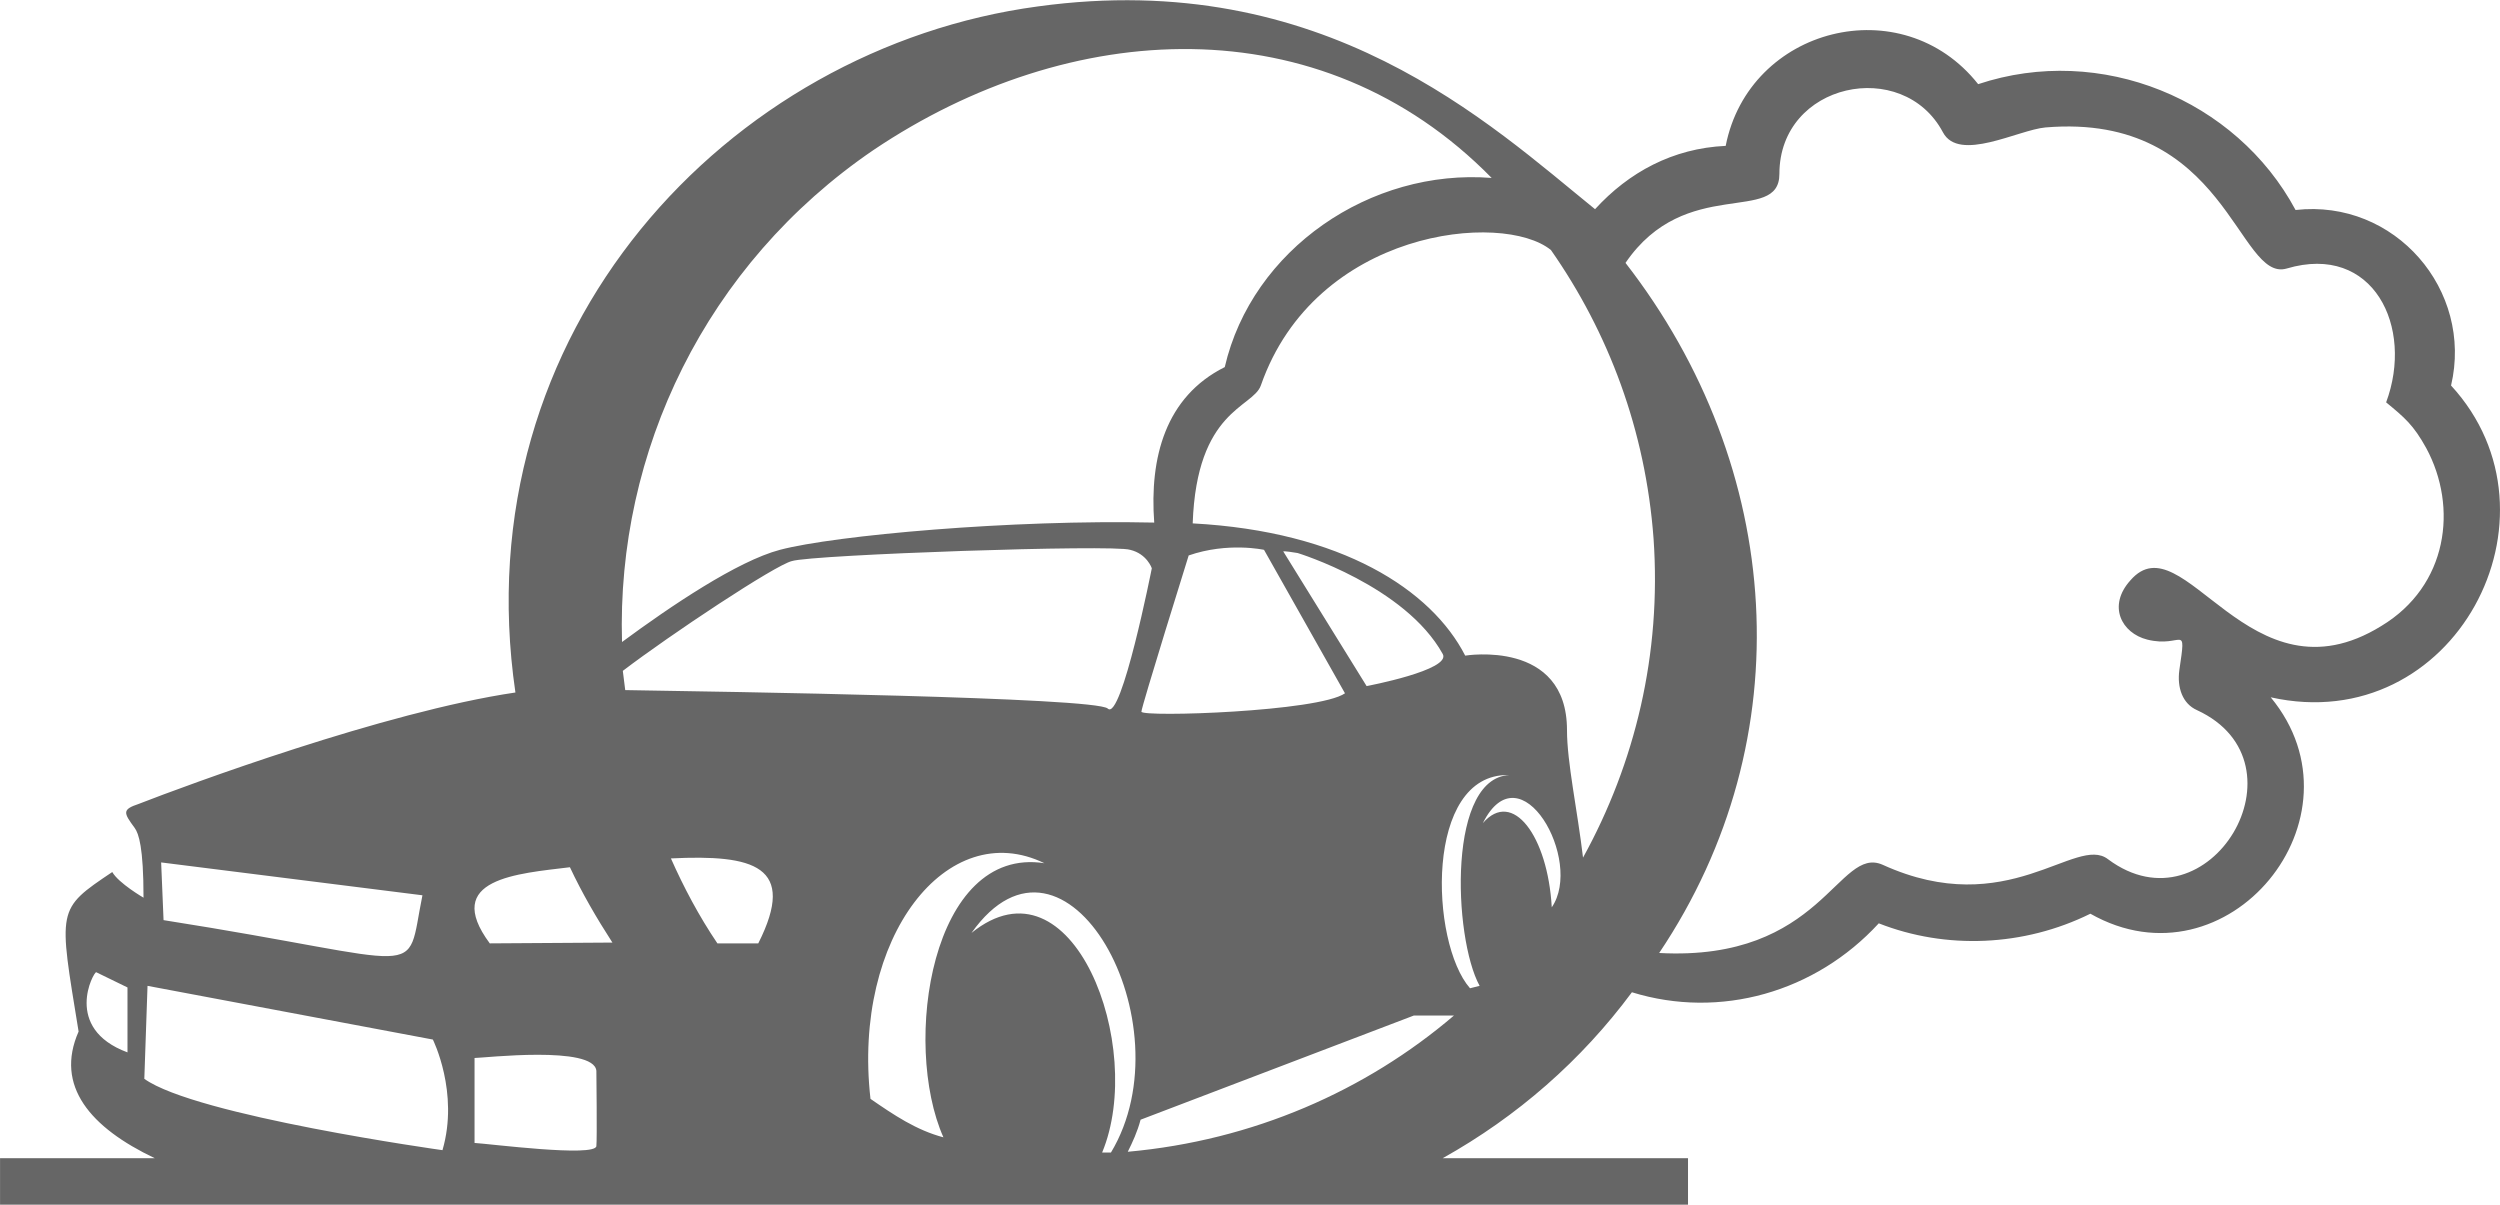 <?xml version="1.0" encoding="UTF-8"?>
<!DOCTYPE svg PUBLIC "-//W3C//DTD SVG 1.1//EN" "http://www.w3.org/Graphics/SVG/1.1/DTD/svg11.dtd">
<!-- Creator: CorelDRAW X8 -->
<svg xmlns="http://www.w3.org/2000/svg" xml:space="preserve" width="6.369in" height="3.069in" version="1.1" style="shape-rendering:geometricPrecision; text-rendering:geometricPrecision; image-rendering:optimizeQuality; fill-rule:evenodd; clip-rule:evenodd"
viewBox="0 0 3119 1503"
 xmlns:xlink="http://www.w3.org/1999/xlink">
 <defs>
  <style type="text/css">
   <![CDATA[
    .fil0 {fill:#666666}
   ]]>
  </style>
 </defs>
 <g id="Layer_x0020_1">
  <path class="fil0" d="M764 1176c-20,-31 -38,-62 -53,-94 -65,8 -160,14 -100,95l153 -1 0 0zm-764 269l193 0c-80,-38 -125,-90 -95,-158 -25,-154 -28,-152 42,-199 8,14 39,32 39,32 0,-63 -6,-80 -11,-87 -14,-19 -16,-23 5,-30 59,-23 307,-115 470,-139 -66,-451 265,-804 652,-856 357,-49 564,147 695,253 42,-46 97,-76 163,-79 29,-148 220,-197 315,-77 153,-51 322,19 396,157 124,-14 222,100 194,219 150,163 4,440 -225,389 124,150 -54,367 -225,270 -83,41 -180,45 -264,12 -79,86 -198,120 -308,86 -63,85 -143,155 -236,207l306 0 0 58c-702,0 -1403,0 -2106,0l0 -58 0 0zm2028 -1117c198,255 222,593 42,861 204,11 223,-135 279,-110 156,71 241,-38 281,-7 126,94 254,-120 111,-186 -18,-8 -25,-28 -22,-50 9,-61 4,-27 -40,-38 -32,-8 -50,-42 -21,-74 66,-76 148,159 313,57 83,-50 96,-148 56,-222 -16,-29 -27,-38 -50,-57 35,-94 -16,-199 -124,-167 -61,18 -75,-195 -301,-176 -34,3 -108,44 -128,6 -50,-94 -204,-62 -204,52 0,64 -117,1 -192,111l0 0zm-92 804c-5,-89 -49,-148 -86,-105 47,-94 126,47 86,105zm-512 -244c0,-6 59,-195 59,-195 49,-17 94,-7 94,-7l101 179c-33,23 -252,30 -254,23l0 0zm-49 550c55,-132 -37,-376 -163,-274 117,-165 271,113 174,274 -4,0 -8,0 -11,0zm-289 -67c-23,-202 96,-353 217,-294 -141,-22 -178,225 -126,342 -34,-9 -62,-28 -91,-48zm-140 -194l-51 0c-23,-34 -42,-70 -58,-106 103,-5 158,9 109,106zm-202 253c-2,14 -134,-3 -152,-4l0 -106c11,0 149,-16 152,16 0,0 1,86 0,94l0 0zm-192 5c0,0 -308,-43 -372,-89l4 -116 356 67c0,0 33,66 12,138l0 0zm-393 -122c-81,-30 -42,-101 -39,-100l39 19 0 81zm42 -237l326 41c-22,108 14,84 -323,31l-3 -72 0 0zm787 -376c26,-8 401,-21 422,-14 21,5 27,23 27,23 0,0 -38,192 -55,175 -16,-14 -479,-21 -602,-23 -1,-7 -2,-15 -3,-24 59,-45 190,-132 211,-137zm631 -10c0,0 134,41 181,126 11,20 -95,40 -95,40l-104 -168c0,0 0,-1 18,2l0 0zm263 277c2,0 4,0 5,0 -82,-3 -74,203 -41,263l-12 3c-50,-57 -57,-268 48,-266l0 0zm73 -56c0,-114 -127,-93 -127,-93 -42,-82 -154,-155 -340,-165 5,-142 75,-144 85,-172 68,-195 302,-218 362,-169 72,103 118,225 128,360 10,144 -23,280 -88,398 -7,-59 -20,-119 -20,-159l0 0zm-94 -689c-151,-12 -299,89 -333,236 -74,37 -94,113 -88,194 -178,-4 -399,16 -467,34 -53,14 -136,70 -197,115 -7,-237 104,-471 314,-614 244,-164 557,-183 771,35l0 0zm-454 1215c6,-12 12,-25 16,-40l341 -130 50 0c-110,94 -251,156 -407,170z"/>
 </g>
</svg>
